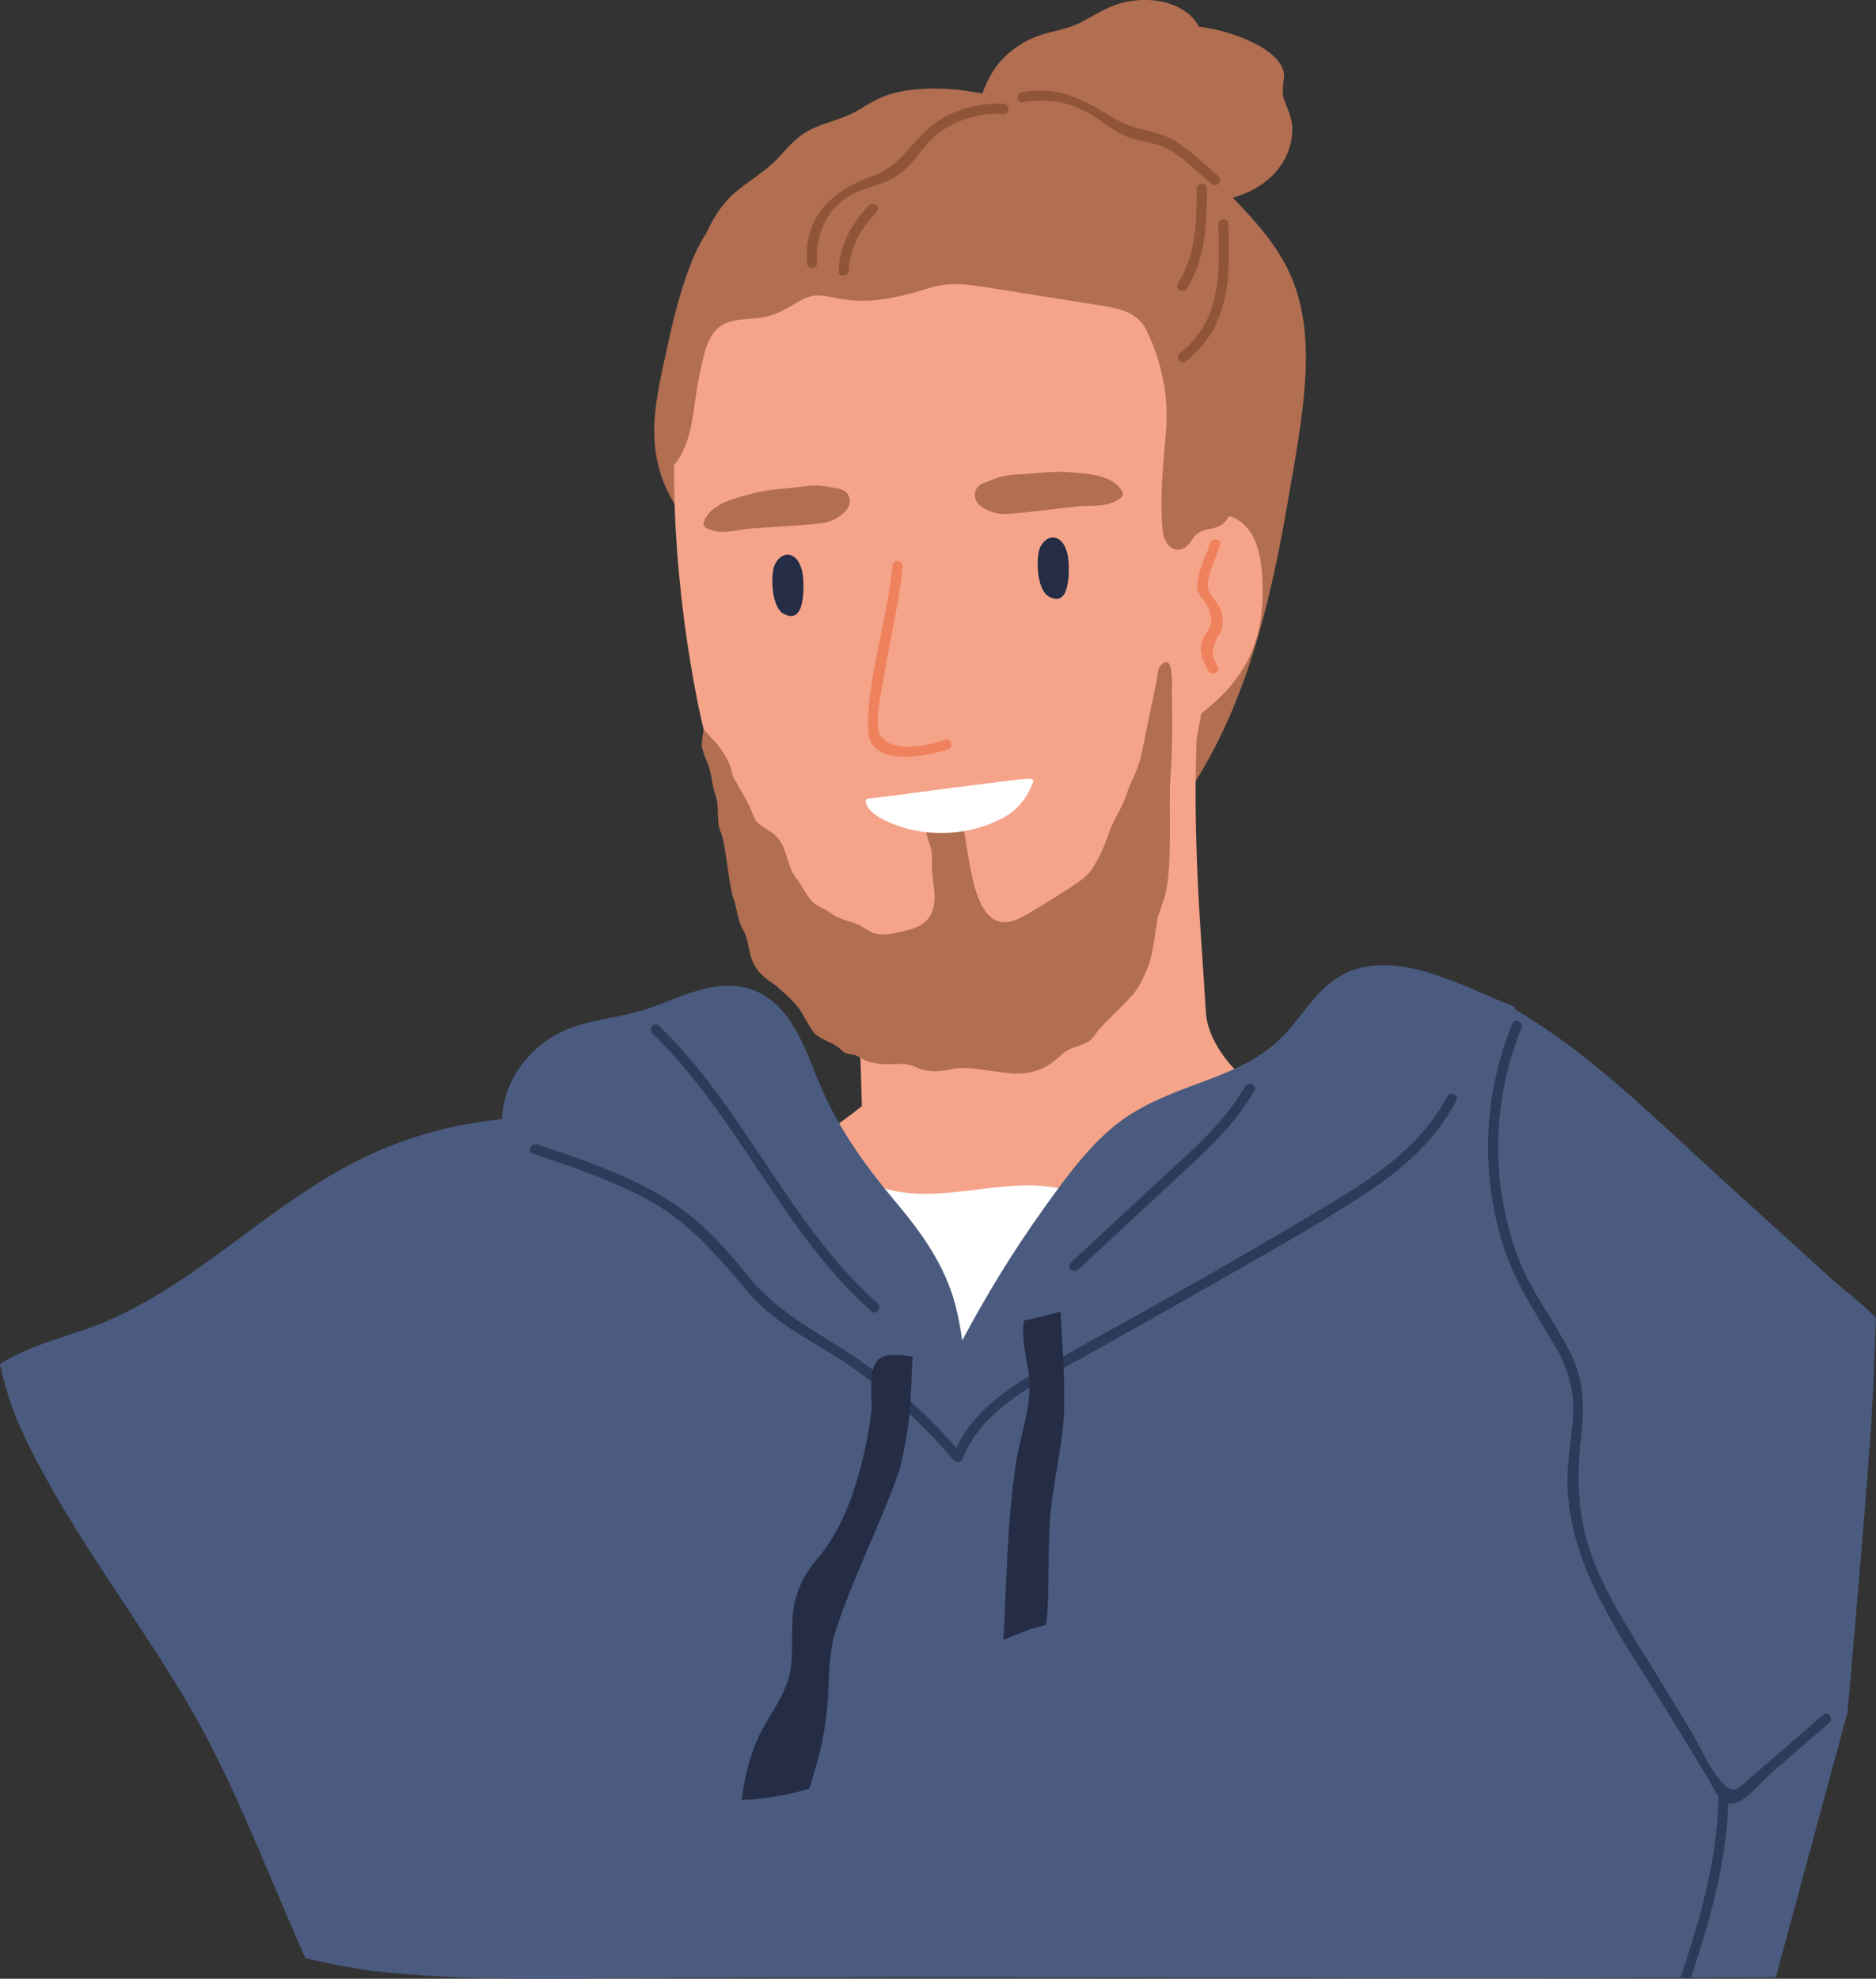 <?xml version="1.0" encoding="UTF-8"?>
<svg xmlns="http://www.w3.org/2000/svg" id="Calque_1" data-name="Calque 1" viewBox="0 0 324.54 342.28">
  <rect x="0" y="0" width="324.54" height="342.28" fill="#333333" stroke="none"/>
  <defs>
    <style>
      .cls-1 {
        fill: #f0815d;
      }

      .cls-1, .cls-2, .cls-3, .cls-4, .cls-5, .cls-6, .cls-7, .cls-8 {
        stroke-width: 0px;
      }

      .cls-2 {
        fill: #b16e51;
      }

      .cls-3 {
        fill: #f5a48a;
      }

      .cls-4 {
        fill: #fff;
      }

      .cls-5 {
        fill: #242d45;
      }

      .cls-6 {
        fill: #905439;
      }

      .cls-7 {
        fill: #4a5b7f;
      }

      .cls-8 {
        fill: #2c3b59;
      }
    </style>
  </defs>
  <path class="cls-2" d="M223.56,82.42c.99-6.02,2.06-12.07,2.31-18.17.22-5.45-.27-11.02-2.37-16.1-2.24-5.41-6.22-9.78-10.22-13.96,2.4-.66,4.65-1.77,6.59-3.58,2.24-2.09,3.69-5.08,3.7-8.17,0-1.73-.57-3.07-1.21-4.64-.58-1.41-.47-2.24-.31-3.72.08-.74.18-1.31-.09-2.04-1.01-2.82-4.85-4.64-7.41-5.64-2.3-.91-4.72-1.46-7.16-1.79-1.15-2.33-3.85-3.85-6.54-4.36-2.18-.41-4.48-.33-6.62.21-2.68.67-4.86,2.18-7.28,3.43-2.52,1.3-5.31,1.48-7.91,2.53-1.94.78-3.71,1.94-5.21,3.39-1.94,1.88-3.04,4.06-3.89,6.37-4.73-.95-9.71-1.21-14.39-.3-2.66.52-4.77,1.77-7.05,3.16-2.73,1.66-5.81,2.06-8.58,3.53-2.03,1.08-3.55,2.83-5.08,4.51-2.18,2.4-4.76,3.86-7.25,5.86-2.48,1.99-4.14,4.61-5.44,7.45-1.95,2.95-3.18,6.49-4.21,9.78-1.13,3.63-1.97,7.35-2.77,11.07-.79,3.7-1.65,7.41-1.92,11.19-.43,5.96.97,11.61,4.57,16.34.02.03.04.06.07.09.17.23.35.45.53.67.23.28.61.17.75-.06,6.04,2.72,11.82,5.7,17.24,9.57,5.53,3.95,10.8,8.32,16.01,12.68,10.4,8.71,18.56,19.59,29.31,27.92,3.91,3.03,8.6,7.14,13.94,6,5.02-1.07,8.27-5.96,10.84-9.99,6.75-10.56,10.73-22.6,13.5-34.75,1.4-6.12,2.5-12.31,3.52-18.5Z"></path>
  <path class="cls-3" d="M207.78,123.64c1.83-11.01,8.4-59.74,4.72-68.17-2.73-6.26-7.29-9.22-12.5-12.83-.9-.62-1.82-1.27-2.76-1.95-.74-.55-1.5-1.13-2.26-1.73-5.33-4.27-12.73-4.95-19.31-4.89-15.27.12-30.13,1.21-43.49,9.39-1.84,1.13-3.63,2.36-5.3,3.75-.48.39-.94.79-1.39,1.21-1.95,1.79-3.67,3.78-5.01,6.05-1.47,2.47-2.06,4.86-2.3,7.29-3.18,18.2-1.07,41.84,2.53,59.81,3.99,19.88,13.96,43.08,35.79,47.53,3.55.73,7.31.91,11.26.43,18.11-2.2,30.57-14.26,36.45-31.37,1.61-4.68,2.73-9.56,3.56-14.53Z"></path>
  <path class="cls-3" d="M249.42,194.82c-12.97-3.77-22.63,1.01-33.95-8.13-3.46-2.79-6.57-7.39-6.84-11.39-.26-3.82-.48-7.65-.75-11.47-.93-13.31-1.44-26.65-.67-39.96.07-.06.15-.11.22-.17,2.06-1.54,3.99-3.29,5.64-5.27,3.72-4.48,5.35-9.77,5.35-15.56,0-4.6-.21-11.47-5.34-13.46-3.53-1.36-7.79,1.53-9.83,4.67-.21-.24-.41-.48-.61-.74.25-.59.57-1.14,1.02-1.66.37-.43-.3-.99-.67-.57-1.42,1.64-1.81,3.59-1.88,5.73-.1,3.05.11,6.13.11,9.18,0,4.83-.14,9.66-.4,14.48-2.76,2.95-5.51,5.91-8.24,8.89-4.37,4.77-9.12,7.75-14.6,11.05-5.51,3.32-10.87,6.9-16.04,10.72-2.51,1.85-13.47-1.89-13.93-6.55-.11-1.12-1.86-.96-1.75.17,1.53,15.49,2.47,31.01,2.84,46.56-1.82,1.49-3.74,2.85-5.66,4.16-6.07,4.14-12.52,7.61-19.37,10.29-.6.23-.78,1.07-.26,1.49,9.74,7.79,23.41,15.46,33.98,22.09,4.08,2.56,6.35,3.85,11.1,2.74,5.9-1.37,11.75-3.01,17.53-4.85,22.49-7.15,43.82-17.61,63.35-30.85.69-.46.33-1.38-.35-1.58Z"></path>
  <path class="cls-5" d="M138.87,103.55c.26-1.92.07-4.16-.14-4.91-.21-.76-.52-1.53-1.09-2.08-1.65-1.58-3.47.13-3.83,1.8-.47,2.17-.21,6.86,1.85,7.87,2.13,1.04,2.91-.54,3.2-2.68Z"></path>
  <path class="cls-5" d="M184.77,100.58c.26-1.92.07-4.16-.14-4.91-.21-.76-.52-1.53-1.09-2.08-1.65-1.58-3.47.13-3.83,1.8-.47,2.17-.21,6.86,1.85,7.87,2.13,1.04,2.91-.54,3.2-2.68Z"></path>
  <path class="cls-1" d="M163.44,127.95c-2.86,1.01-9.01,2.49-11.14-.76-1.22-1.86.31-8.19.66-10.39.99-6.27,2.59-12.41,3.18-18.74.1-1.12-1.62-1.43-1.73-.3-.88,9.5-4.71,20.86-4.21,28.84.38,6.02,9.84,4.41,13.85,2.99,1.06-.38.45-2.02-.61-1.64Z"></path>
  <path class="cls-2" d="M145.97,84.86c-.22-.13-.47-.23-.76-.29-2.11-.42-3.78-.79-5.9-.47-2.88.43-6.16.47-8.99,1.23-2.98.8-7.58,1.76-8.58,5.07-.11.36.14.8.47.95,2.74,1.31,4.83.29,7.7.07,4.02-.31,8.17-.46,12.16-.9,1.59-.18,3.29-1.04,4.34-2.26.93-1.08.75-2.71-.43-3.41Z"></path>
  <path class="cls-2" d="M169.54,87.46c1.25,1.01,3.08,1.55,4.67,1.44,4-.28,8.11-.88,12.12-1.3,2.86-.3,5.09.32,7.56-1.46.29-.21.46-.69.29-1.02-1.57-3.08-6.27-3.2-9.35-3.45-2.92-.23-6.15.32-9.06.41-2.15.07-3.72.73-5.72,1.52-.27.11-.51.25-.7.42-1.04.91-.92,2.54.19,3.43Z"></path>
  <path class="cls-2" d="M202.48,134.45c.36-4.9.35-9.81.25-14.72-.01-.63.41-7.01-1.84-4.73-.69.7-.68,2.23-.86,3.09-.29,1.39-.58,2.78-.87,4.17-.6,2.89-1.17,5.8-1.82,8.69-.54,2.43-1.82,4.43-2.57,6.76-.68,2.12-2.07,3.92-2.79,6.02-.8,2.3-1.67,4.44-3,6.5-1.05,1.64-3.11,2.81-4.7,3.85-1.88,1.23-5.61,3.57-7.59,4.61-8.52,4.48-8.77-10.4-10.14-15.98-.03-.01-.05-.03-.08-.04-1.95-.27-3.72-.01-5.51.82-.09.04-.18.12-.23.21-.17.03-.34.08-.5.15.16,1.08.64,2.1.88,3.23.19.88.14,1.75.11,2.65-.07,2.41.85,4.82.27,7.19-.83,3.42-3.63,3.81-6.79,4.52-2.03.45-3.49.27-5.18-.9-1.87-1.3-3.82-1.12-5.7-2.54-.84-.63-1.77-.96-2.65-1.5-1.36-.82-2.36-3.32-3.38-4.54-1.29-1.55-1.5-3.67-2.29-5.46-.84-1.92-1.87-2.41-3.52-3.49-1.76-1.15-1.53-1.92-2.35-3.61-.47-.96-2.08-3.77-2.67-4.79-.28-.48-.38-1.41-.59-1.95-.72-1.87-1.85-3.6-3.28-5.01-.26-.25-1.36-1.49-1.36-1.49,0,0-.44,2.41-.29,3.07.21.93.55,1.82.93,2.69.74,1.7.79,3.98,1.43,5.72.71,1.95.04,4.44.9,6.33.81,1.76,1.45,9.54,2.15,11.35.72,1.85.65,3.75,1.7,5.5,1.05,1.76.92,4.25,1.9,6.04.88,1.61,2.2,2.57,3.7,3.58.07.05.14.09.21.14.12.12.24.24.37.36,1.3,1.14,2.49,2.18,3.53,3.58.75,1,2.06,3.88,3.09,4.61,1.38.98,3.07,1.33,4.27,2.56.95.97,1.84.4,3.01,1.16,2.21,1.44,4.7,1.3,7.21,1.18,1.7-.08,2.81.85,4.42,1.14,1.48.26,3.01.09,4.46-.25,3.28-.76,9.34,1.22,12.7.7,2.71-.42,4.2-1.28,6.16-3.12,1.4-1.32,2.77-1.34,4.38-2.13,1.08-.53,1.49-1.5,2.24-2.38,1.11-1.3,5.25-5.11,6.25-6.54.96-1.37,1.67-2.94,2.26-4.5.71-1.86,1.26-6.3,1.55-8.25.45-1.19.84-2.37,1.18-3.47,1.49-4.8.67-15.77,1.03-20.77Z"></path>
  <path class="cls-4" d="M178.3,134.68c-1.95-.06-27.36,3.52-28.11,3.44-.31-.03-.46.31-.42.55.37,2.25,4.09,3.66,5.94,4.3,3.09,1.07,6.7,1.33,9.99.95,2.63-.3,5.39-1.17,7.72-2.39,2.55-1.33,4.33-3.57,5.31-6.29.1-.28-.16-.54-.43-.55Z"></path>
  <path class="cls-1" d="M210.69,115.36c-1.11-2.15-1.26-2.14-.17-5.03.14-.37.6-.67.7-1.05.33-1.31.48-2.26.06-3.58-.45-1.41-2.15-2.72-2.32-4.06-.24-1.89,1.57-5.57,2.1-7.35.33-1.08-1.4-1.37-1.73-.3-.67,2.23-2.45,5.46-2.22,7.77.11,1.08.98,1.72,1.5,2.65,2.21,3.95-.07,4.24-.77,6.93-.43,1.66.46,3.22,1.19,4.64.51.99,2.16.39,1.64-.61Z"></path>
  <path class="cls-6" d="M210.76,30.48c-2.48-2.1-4.92-4.61-7.75-6.25-3.04-1.76-6.48-1.6-9.55-3.38-5.7-3.3-9.72-6.09-16.66-4.91-1.1.19-.95,1.93.17,1.75,3.8-.64,7.47-.21,10.91,1.61,2.29,1.21,4.19,3.05,6.56,4.12,2.84,1.28,5.89,1.08,8.55,2.89,2.35,1.6,4.47,3.68,6.64,5.52.86.73,1.99-.61,1.13-1.34Z"></path>
  <path class="cls-4" d="M226.68,201.68c-3.47-5.82-13.83-2.82-18.95-1.63-3.97.92-7.82,2.23-11.56,3.86-1.99.87-3.9,1.85-6.07,2.19-3.41.54-6.85-.79-10.27-1-10.39-.63-21.23,4.31-30.95-1.31-5.47-3.16-10.97-8.6-17.32-8.04-.11-.08-.22-.15-.34-.22-.35-.19-.79-.04-1.04.23-.09.1-.16.18-.23.27-.9.22-1.82.57-2.76,1.07-.99.53.02,1.96,1.01,1.43.6-.32,1.19-.56,1.78-.75.19.2.49.3.75.29.12,0,.24-.01.35-.02.13,0,.23-.04.32-.08,1.09,3.46,3.64,11.21,3.93,11.94,1.71,4.38,3.63,8.69,5.74,12.89,4.07,8.13,8.74,16.46,14.55,23.49,5.49,6.64,12.67,5.09,19.65,1.61,8.53-4.25,16.95-8.85,25.2-13.63,7.46-4.32,14.82-9.15,20.56-15.67,3.54-4.01,9.01-11.27,5.64-16.93Z"></path>
  <path class="cls-7" d="M3.16,246.11c.38.83,1.04,2.33,1.15,2.55,2.68,5.61,5.82,10.99,9.1,16.27,6.29,10.11,13.25,19.8,19.27,30.08,6.93,11.84,12.03,24.96,17.46,37.53.89,2.06,1.78,4.12,2.67,6.18.12.03.25.06.37.09,3.45.83,6.93,1.46,10.43,2.01.29.05.51.08.67.11.49.05.98.08,1.43.13,1.68.18,3.36.33,5.04.47,13.36,1.05,26.76.72,40.15.63,57.22-.39,114.46.15,171.68-.03,8.21-.03,16.42-.07,24.63-.1,6.64-24.65,12.4-45.79,12.4-45.79,0,0,3.75-41.86,4.38-54.66.22-4.53.35-9.08.53-13.62-2.5-2.61-5.6-4.87-7.92-6.96l-18.6-16.89c-11.41-10.36-22.49-21.58-35.82-29.47-.04-.26-.17-.49-.49-.62-8.45-3.27-20.46-10.32-29.52-5.35-4.41,2.42-6.8,7-10.18,10.52-4.42,4.62-10.49,6.65-16.33,8.84-4.93,1.85-9.66,3.89-13.67,7.4-4.52,3.94-8.09,8.95-11.57,13.81-5.16,7.23-9.81,14.81-13.97,22.65-.28-2.1-.66-4.2-1.21-6.27-1.84-6.87-5.78-12.32-10.29-17.7-5.05-6.01-9.43-12.04-12.65-19.25-2.34-5.25-4.01-11.49-8.55-15.38-4.05-3.48-9.1-3.23-13.94-1.67-3.2,1.04-6.25,2.5-9.5,3.39-3.21.87-6.53,1.29-9.74,2.19-7.91,2.22-13.37,8.79-13.75,16.38-8.37.84-16.56,3.08-24.19,6.8-4.46,2.18-8.62,4.8-12.68,7.63-6.01,4.17-11.77,8.75-17.83,12.85-5.4,3.65-11.07,6.91-17.25,9.05-5.28,1.82-10.27,3.17-14.91,6.03.59,2.63,1.33,5.21,2.23,7.75.08.22.61,1.58.93,2.42Z"></path>
  <path class="cls-8" d="M268.94,232.69c2.39,4.05,3.48,7.92,3.17,12.62-.24,3.7-.98,7.33-.94,11.05.14,14.81,9.72,27.34,17.11,39.45,2.36,3.86,4.71,7.72,7.07,11.58.5.83,1.09,2.24,1.93,3.28-.15,10.89-3.14,21.21-6.56,31.42.61,0,1.21,0,1.82,0,3.25-9.82,6.08-19.73,6.45-30.17.15.04.29.06.45.07,2.24.08,5.26-3.8,6.83-5.15l10.15-8.79c.85-.73-.15-2.17-1.01-1.43-2.96,2.56-5.92,5.12-8.88,7.69l-3.81,3.29c-1.86,1.61-2.59,2.98-4.6.96-2.32-2.34-4.01-6.56-5.75-9.41-2.06-3.38-4.13-6.76-6.19-10.13-3.63-5.94-7.54-11.83-10.2-18.28-2.99-7.26-3.35-14.33-2.47-22.04.6-5.25.58-9.9-1.85-14.71-2.83-5.6-6.71-10.42-8.98-16.35-4.89-12.8-4.62-27.13.52-39.8.42-1.04-1.16-1.8-1.59-.75-4.97,12.26-5.57,25.93-1.49,38.55,2.03,6.29,5.5,11.43,8.82,17.06Z"></path>
  <path class="cls-8" d="M250.36,189.65c-4.27,8.19-11.82,13.44-19.53,18.13-8.55,5.2-17.23,10.18-25.92,15.13-8.35,4.75-16.83,9.31-25.15,14.11-5.82,3.36-11.4,7.27-14.32,13.42-4.7-5.34-9.9-10.2-15.67-14.39-6.98-5.07-14.73-8.32-20.24-15.19-4.35-5.41-8.65-10.14-14.67-13.75-6.83-4.09-14.43-6.64-21.95-9.13-1.06-.35-1.82,1.23-.75,1.59,6.85,2.27,13.75,4.58,20.09,8.06,7.56,4.15,12.09,10.06,17.63,16.4,4.7,5.37,11.13,8.08,16.91,12.07,6.78,4.67,12.84,10.22,18.18,16.47.39.46,1.25.54,1.51-.13,3.27-8.28,11.43-12.41,18.79-16.5,8.86-4.93,17.71-9.89,26.5-14.94,8.15-4.68,16.43-9.26,24.28-14.42,6.45-4.25,12.26-9.22,15.88-16.16.52-1-1.06-1.75-1.59-.75Z"></path>
  <path class="cls-8" d="M151.85,225.48c-15.41-13.73-23.03-33.75-37.84-48.03-.81-.78-1.94.56-1.13,1.34,14.81,14.27,22.42,34.29,37.84,48.03.84.75,1.97-.59,1.13-1.34Z"></path>
  <path class="cls-8" d="M215.38,187.92c-3.55,6.34-9.15,11.01-14.41,15.89-5.26,4.89-10.53,9.78-15.79,14.67-.83.77.52,1.89,1.34,1.13,5.67-5.27,11.34-10.53,17.01-15.8,5-4.64,10.07-9.13,13.44-15.15.55-.99-1.04-1.73-1.59-.75Z"></path>
  <path class="cls-5" d="M157.03,247.1c.63-4.12.57-8.29.85-12.44-1.86-.28-4.55-.66-5.92.5-1.92,1.64-.97,7.25-1.23,9.22-1.09,8.13-3.73,18.72-9.16,25.02-1.86,2.16-3.21,4.41-3.95,7.19-1.09,4.11-.18,8.26-.89,12.38-.76,4.42-3.89,7.83-5.67,11.84-1.5,3.36-2.33,6.9-2.74,10.55,3.94-.15,7.87-.85,11.67-1.93.33-.92.56-1.89.79-2.62,1.26-3.98,2.08-8.1,2.39-12.27.32-4.28.11-8.45,1.44-12.58,3-9.26,7.82-18.45,11.08-27.94.53-2.28.98-4.59,1.34-6.92Z"></path>
  <path class="cls-5" d="M175.8,252.92c-1.6,10.08-1.63,20.54-2.21,30.74,2.4-1.03,4.82-1.99,7.36-2.59.05-.26.1-.53.13-.83.6-6.57.01-13.24.8-19.86.66-5.58,2.07-11.14,2.21-16.78.14-5.56-.34-11.17-.64-16.73-2.07.6-4.18,1.1-6.3,1.54-.48,2.96.26,5.7.75,8.78.87,5.43-1.27,10.45-2.11,15.73Z"></path>
  <path class="cls-2" d="M216.98,67.7c.02-5.08-1.46-9.97-3.83-14.43-2.29-4.33-5.3-8.23-8.49-11.92-3.36-3.89-6.7-7.36-11.77-8.86-5.66-1.68-11.68-1.29-17.5-1.02-6.31.3-12.62.54-18.92.99-3.12.22-6.2.64-9.08,1.92-2.45,1.09-4.66,2.65-6.99,3.95-4.66,2.6-9.91,3.97-14.43,6.83-5,3.15-7.1,7.91-8.84,13.38-2.01,6.34-3.07,12.93-2.38,19.58,0,.07.03.13.06.18,0,.05-.01.09-.03.14-.04.1-.03.19-.01.27-.09.13-.11.31,0,.48.42.59.79.89,1.47,1.16.18.07.39.04.52-.11,3.34-4.14,3.07-10.12,4.2-15.08.66-2.9,1.16-7.23,3.89-8.88,2.02-1.22,4.59-1,6.85-1.34,1.95-.29,3.51-1.03,5.19-2.03,1.03-.61,2.06-1.29,3.23-1.62,1.84-.51,3.66.17,5.47.45,5.55.88,10.3-.44,15.54-2.01,3.38-1.01,6.51-.5,9.93.04,3.11.49,6.22.99,9.33,1.48,3.11.49,6.22.98,9.33,1.48,3.3.53,6.98,1.01,8.6,4.36,2.66,5.47,3.9,11.5,3.39,17.53-.47,5.6-1.11,11.49-.57,17.11.32,3.3,3.11,4.74,5.04,1.69.86-1.36,1.8-1.69,3.39-2,.71-.14,1.36-.3,1.93-.76,1.52-1.24,2.14-3.76,2.7-5.55,1.7-5.47,2.74-11.66,2.76-17.38Z"></path>
  <path class="cls-6" d="M173.56,17.94c-4-.14-7.88.79-11.26,3-4.25,2.78-6.16,7.64-11.14,9.41-7.07,2.51-12.25,7.12-11.55,15.25.1,1.12,1.84.96,1.75-.17-.39-4.53,1.49-9.05,5.47-11.48,2.65-1.62,5.9-1.85,8.48-3.61,2.8-1.91,4.25-5.17,6.96-7.24,3.34-2.55,7.31-3.56,11.45-3.42,1.12.04.95-1.71-.17-1.75Z"></path>
  <path class="cls-6" d="M150.32,35.53c-3.04,3.17-5.13,6.93-5.23,11.39-.03,1.12,1.72.95,1.75-.17.09-3.97,2.15-7.3,4.83-10.09.78-.82-.56-1.94-1.34-1.13Z"></path>
  <path class="cls-6" d="M212.51,38.69c-.03-1.13-1.78-.96-1.75.17.23,8.44.6,16.44-6.63,22.23-.88.7.13,2.14,1.01,1.43,7.77-6.22,7.62-14.63,7.37-23.83Z"></path>
  <path class="cls-6" d="M208.77,32.55c0-1.13-1.75-.95-1.75.17.01,5.74-.15,11.36-3.26,16.38-.59.96,1,1.7,1.59.75,3.26-5.27,3.43-11.27,3.42-17.3Z"></path>
</svg>
